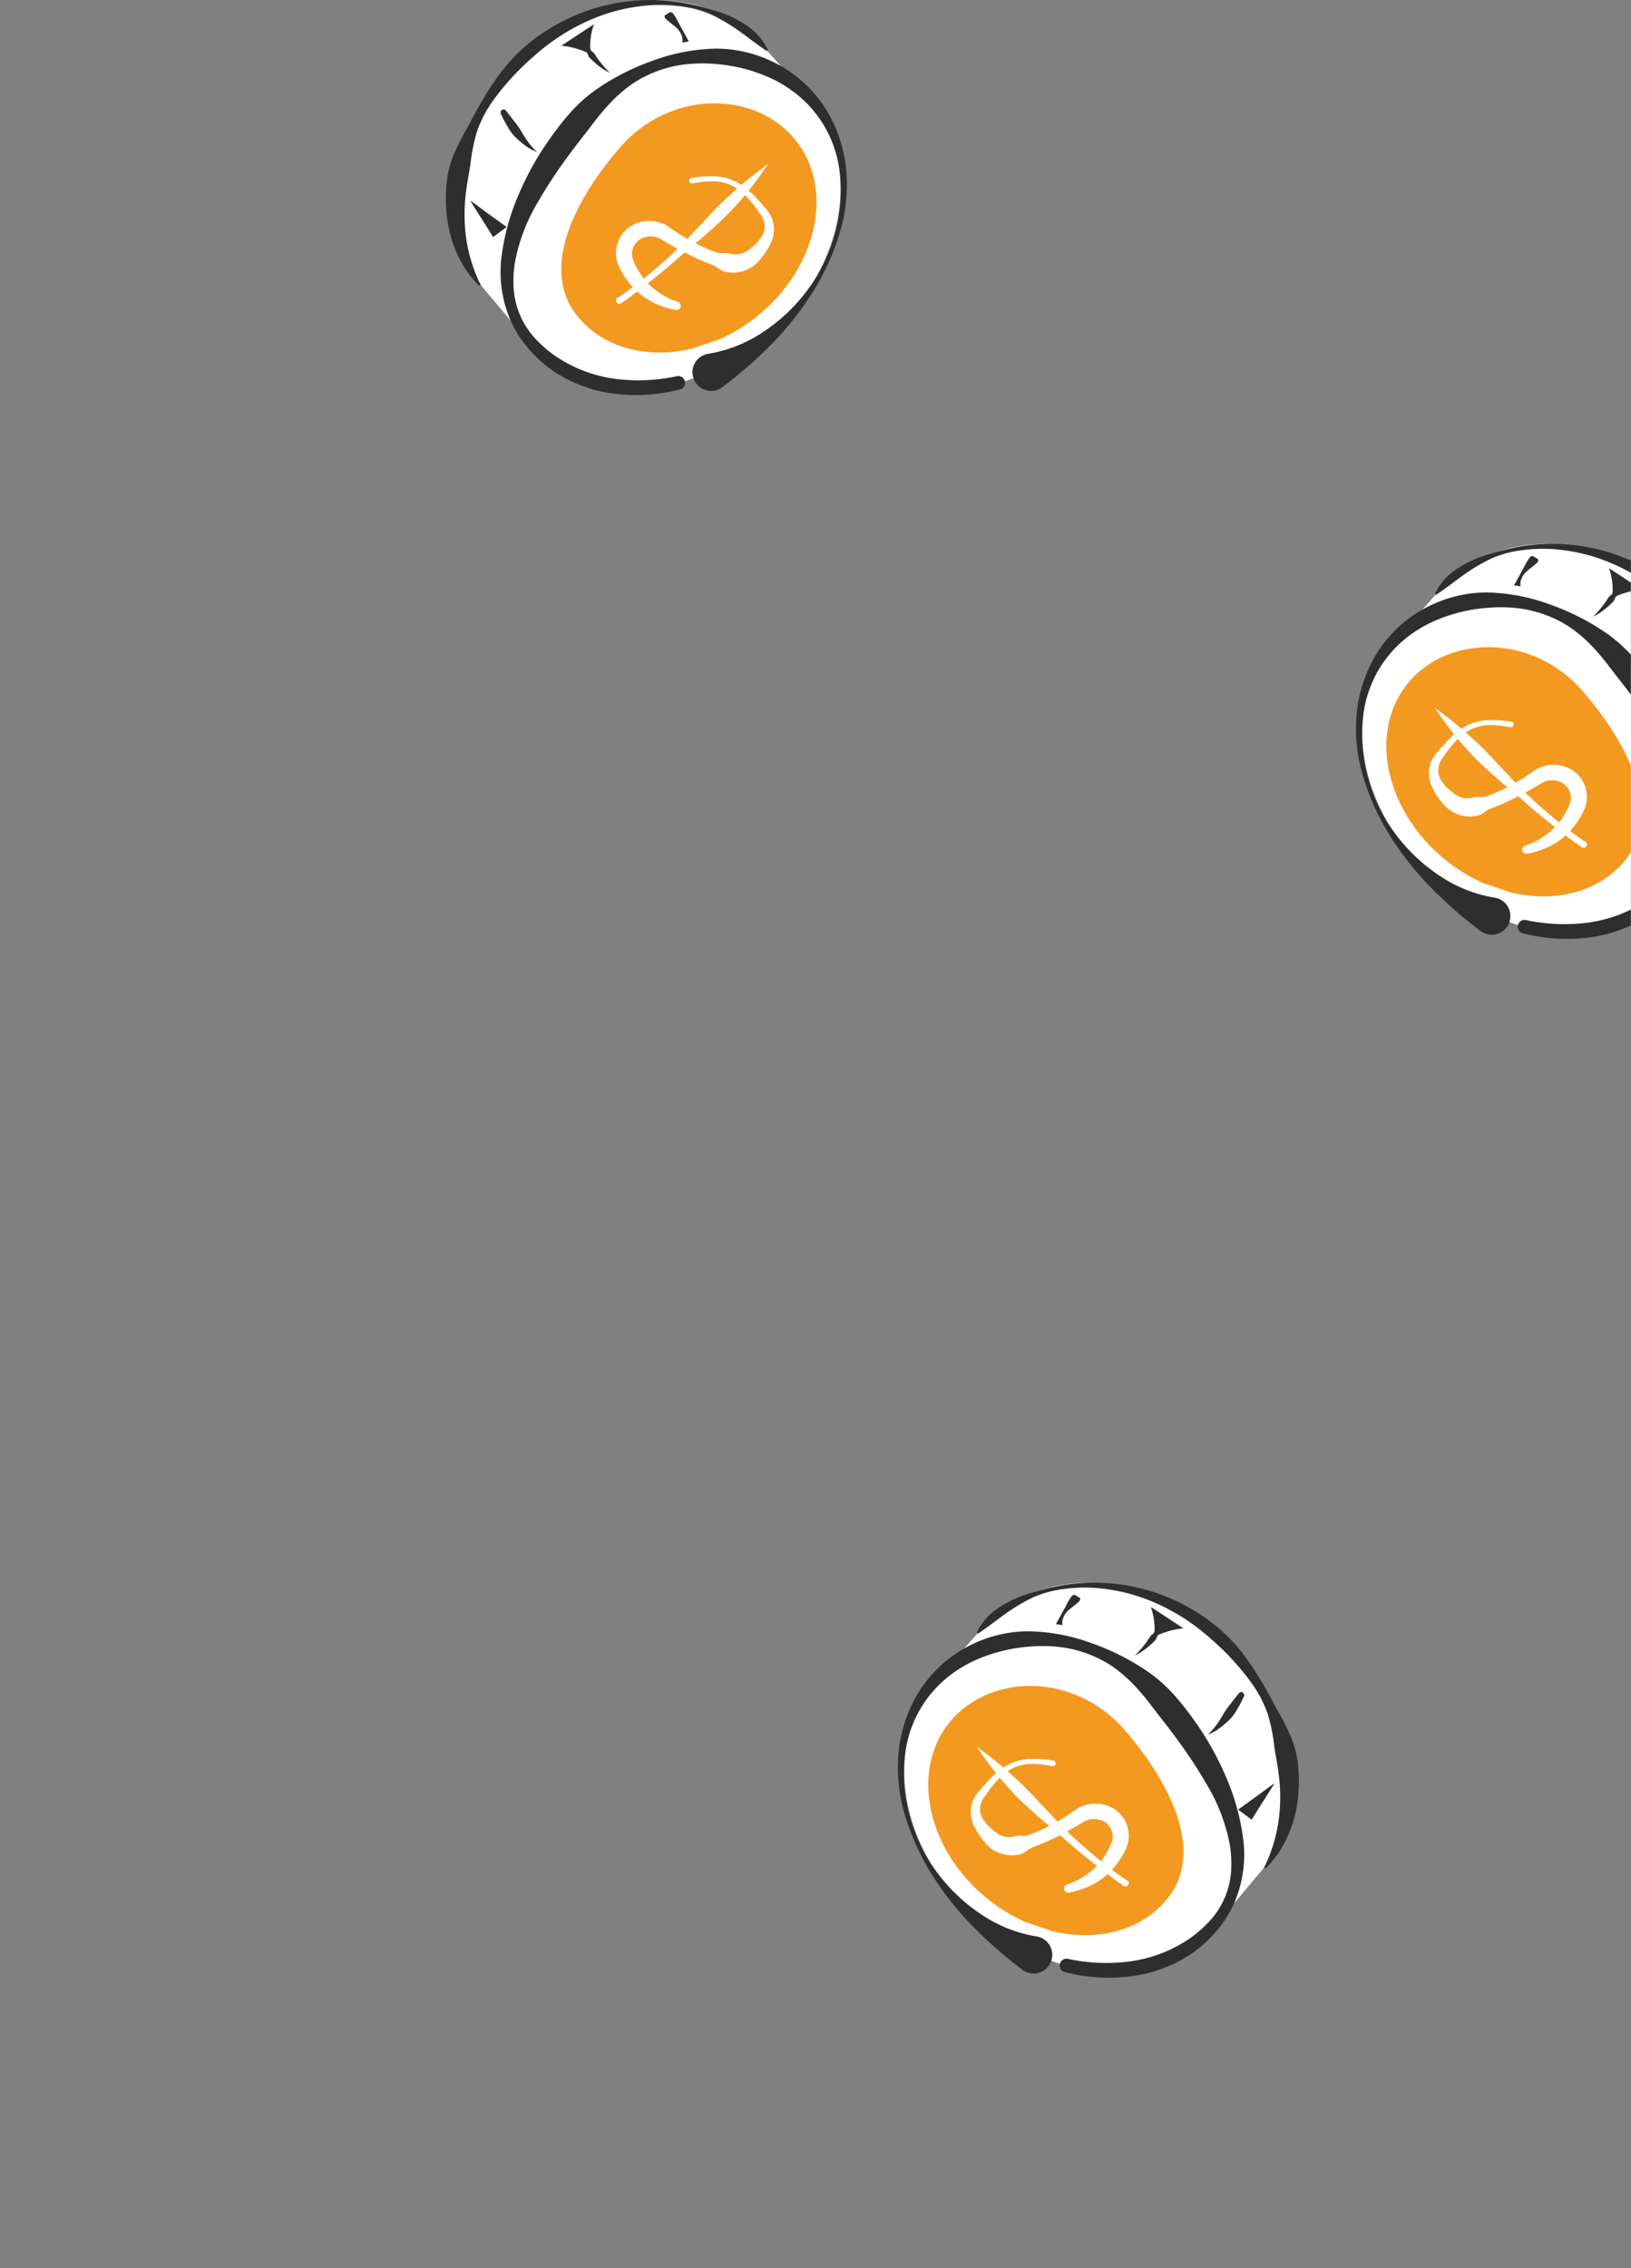 <svg xmlns="http://www.w3.org/2000/svg" xmlns:xlink="http://www.w3.org/1999/xlink" width="200" height="278"><rect width="100%" height="100%" fill="#808080" stroke="none"/><g transform="scale(.749 .749)"><svg xmlns="http://www.w3.org/2000/svg" width="267" height="371" fill="none"><g clip-path="url(#clip0)"><path fill="#fff" d="M125.274 7.942c-8.603-10.466-26.53-10.889-38.75.542-11.507 10.753-15.109 27.956-7.59 38.433l9.042 10.774 43.708-42.551-6.41-7.198z"/><path fill="#fff" d="M116.847 60.766a36.436 36.436 0 008.471-5.389c12.786-10.826 16.181-28.142 7.582-38.674s-26.644-10.794-37.481 2.062C86.107 29.82 77.99 45.38 86.589 55.912c5.606 6.867 14.928 9.157 24.283 6.91"/><path fill="#2E2E2E" d="M118.38 63.266a71.133 71.133 0 008.217-7.236 50.897 50.897 0 006.479-8.238 40.844 40.844 0 004.319-9.411 27.166 27.166 0 001.166-10.33 23.221 23.221 0 00-3.239-10.006 21.013 21.013 0 00-7.732-7.383 21.451 21.451 0 00-10.377-2.705c-3.564.079-7.09.757-10.431 2.007a38.857 38.857 0 00-9.496 4.916 25.153 25.153 0 00-2.112 1.726c-.334.308-.653.633-.982.952-.33.319-.605.638-.902.968a49.824 49.824 0 00-3.24 4.137 48.642 48.642 0 00-5.166 9.244 37.165 37.165 0 00-2.797 10.309 19.936 19.936 0 001.652 10.568 19.024 19.024 0 002.986 4.5 21.106 21.106 0 004.044 3.565 23.097 23.097 0 0010.074 3.618c3.546.404 7.136.147 10.588-.757a1.122 1.122 0 00.259-1.965 1.117 1.117 0 00-.767-.199 29.83 29.83 0 01-9.783.503A22.692 22.692 0 0192 58.95a19.013 19.013 0 01-3.823-2.985 13.407 13.407 0 01-3.655-6.183 14.255 14.255 0 01-.416-2.406 18.888 18.888 0 01.276-4.868 29.976 29.976 0 013.504-9.135 79.052 79.052 0 015.474-8.297c.978-1.347 2.025-2.64 3.04-3.97l1.501-1.942c.508-.622 1.02-1.25 1.571-1.844a23.94 23.94 0 013.623-3.294c1.338-.967 2.8-1.75 4.346-2.326a19.681 19.681 0 014.794-1.173c1.627-.182 3.267-.2 4.897-.055a26.68 26.68 0 019.314 2.44 21.35 21.35 0 014.087 2.585 19.11 19.11 0 016.938 12.683 27.117 27.117 0 01-5.135 19.098 28.722 28.722 0 01-7.251 6.956 22.713 22.713 0 01-9.097 3.661 3.045 3.045 0 00-2.219 1.52 3.05 3.05 0 00-.157 2.69 3.053 3.053 0 003.407 1.812 3.043 3.043 0 001.258-.57l.103-.08z"/><path fill="#2E2E2E" d="M125.717 8.15a9.955 9.955 0 00-3.653-4.09 18.286 18.286 0 00-5.025-2.309 45.772 45.772 0 00-5.319-1.32 30.823 30.823 0 00-5.444-.428C98.794.071 91.584 2.77 85.954 7.611c-2.814 2.406-4.975 5.431-6.826 8.554-.463.78-.91 1.571-1.35 2.363-.442.79-.844 1.604-1.285 2.405a38.842 38.842 0 00-2.461 4.983 17.706 17.706 0 00-1.007 5.49A24.384 24.384 0 0073.41 37c.714 3.662 2.374 7.217 5.047 9.751l.218-.155a25.332 25.332 0 01-2.575-9.917 27.88 27.88 0 01.168-5.02c.18-1.668.545-3.299.773-4.988.19-1.717.533-3.415 1.024-5.074.141-.411.288-.823.463-1.219.174-.395.365-.79.544-1.181.18-.39.408-.77.62-1.15l.692-1.112a42.113 42.113 0 017.006-7.72 34.059 34.059 0 018.71-5.72A29.826 29.826 0 01106.315.87a25.498 25.498 0 015.33.198c1.771.22 3.496.713 5.112 1.46a30.952 30.952 0 014.486 2.715c1.41 1.016 2.722 2.075 4.29 3.096l.185-.187z"/><path fill="#F3991F" d="M117.776 55.535a27.959 27.959 0 006.474-4.017c9.767-8.087 12.366-20.979 5.795-28.83-6.571-7.85-20.359-8.043-28.617 1.538-7.114 8.243-13.316 19.84-6.745 27.69 4.287 5.123 11.395 6.827 18.557 5.155"/><path fill="#2E2E2E" d="M76.98 32.825c.624 1.005 1.248 2.015 1.872 2.976.624.96 1.249 1.987 1.873 2.992l2.222-1.647c-1.01-.714-2.004-1.444-3.002-2.163-1-.72-1.93-1.444-2.966-2.158zM82.039 18.71c.306.668.648 1.318 1.023 1.945a7.605 7.605 0 001.298 1.766c.524.517 1.082.994 1.67 1.427a7.418 7.418 0 001.89 1.02 9.791 9.791 0 01-1.41-1.569 18.167 18.167 0 01-1.141-1.772 13.126 13.126 0 00-1.21-1.709 56.946 56.946 0 00-1.303-1.677.494.494 0 00-.312-.226.468.468 0 00-.37.077.529.529 0 00-.212.333.555.555 0 00.072.396l.005-.01zM91.898 7.484c.977.084 1.94.285 2.868.599.406.121.802.27 1.187.447.332.189.31.631.544.879.49.51 1.018.984 1.578 1.418a11.25 11.25 0 001.78 1.11c-.97-.95-1.823-2.01-2.542-3.159-.168-.29-.598-.393-.664-.76a6.142 6.142 0 010-1.23c.07-.956.265-1.9.577-2.808l-5.328 3.504zM108.822 2.528a.578.578 0 00.035.365.678.678 0 00.252.292c.181.175.374.343.576.5.385.306.782.586 1.116.912.327.319.581.69.748 1.092.176.405.229.843.155 1.272l1.082-.18c-.282-.436-.483-.867-.719-1.283l-.691-1.247c-.224-.42-.443-.846-.673-1.257-.115-.2-.242-.4-.374-.586-.132-.185-.236-.39-.616-.42l-.891.54z"/><path fill="#fff" d="M113.389 30.033c1.196-.27 2.422-.39 3.649-.356a6.904 6.904 0 013.378 1.02 11.193 11.193 0 012.634 2.43c.392.464.755.96 1.103 1.457.17.243.38.54.512.723.139.226.254.465.342.713.168.49.219 1.01.149 1.522a3.29 3.29 0 01-.596 1.393 7.064 7.064 0 01-1.102 1.236 8.76 8.76 0 01-.656.54 6.907 6.907 0 01-.65.465c-.738.44-1.622.579-2.463.388-.111 0-.166-.048-.32-.086a1.89 1.89 0 00-.441-.065c-.303 0-.634.043-.948.033a2.374 2.374 0 01-.887-.2c-.287-.097-.551-.216-.849-.319a32.82 32.82 0 01-6.376-3.541l-.408-.276a5.466 5.466 0 00-.518-.302 5.886 5.886 0 00-3.527-.583 5.714 5.714 0 00-2.282.875 5.236 5.236 0 00-1.653 1.819 5.248 5.248 0 00-.155 4.675 13.472 13.472 0 002.254 3.38c.463.503.968.967 1.51 1.387.546.403 1.123.764 1.725 1.08a13.723 13.723 0 003.82 1.274.7.7 0 00.495-.092.675.675 0 00.299-.398.66.66 0 00-.058-.49.685.685 0 00-.384-.321 12.183 12.183 0 01-5.643-3.882 12.161 12.161 0 01-1.653-2.91 2.777 2.777 0 01.15-2.453c.212-.372.507-.691.862-.936a2.924 2.924 0 011.192-.476c.444-.09.901-.09 1.345 0a3.317 3.317 0 01.948.367c.088.043.259.157.386.232a50.562 50.562 0 006.877 3.53c.304.12.607.25.91.357.316.099.617.24.893.421.281.19.551.421.854.589.149.079.306.142.468.189.198.052.398.091.601.118a5.702 5.702 0 002.482-.186 5.622 5.622 0 002.153-1.223c.263-.247.507-.513.733-.793.215-.26.43-.54.628-.81.406-.566.753-1.17 1.036-1.803a5.296 5.296 0 00.502-2.122 4.926 4.926 0 00-.419-2.105 5.053 5.053 0 00-.551-.929c-.226-.302-.413-.507-.623-.755-.408-.48-.832-.95-1.267-1.415a13.285 13.285 0 00-2.982-2.483 8.317 8.317 0 00-3.792-1.08 18.708 18.708 0 00-3.858.26.477.477 0 00-.306.177.46.46 0 00-.088.338.458.458 0 00.346.376c.059.015.12.018.181.01h.038v.016z"/><path fill="#fff" d="M101.868 49.509c2.265-1.579 4.432-3.3 6.567-5.039 2.134-1.738 4.115-3.641 6.282-5.346a214.926 214.926 0 003.075-2.75 38.218 38.218 0 002.879-2.95 53.634 53.634 0 005.046-6.567 64.227 64.227 0 00-6.392 5.231 50.258 50.258 0 00-2.917 2.871 145.15 145.15 0 01-2.807 2.982 62.555 62.555 0 01-5.878 5.688 68.928 68.928 0 01-6.436 5.016.544.544 0 00-.394.324.55.55 0 00.231.692.541.541 0 00.508.02.547.547 0 00.203-.166l.033-.006zM235.375 96.942c8.602-10.466 26.53-10.889 38.75.542 11.507 10.753 15.108 27.956 7.589 38.433l-9.042 10.774-43.707-42.551 6.41-7.198z"/><path fill="#fff" d="M243.801 149.766a36.468 36.468 0 01-8.47-5.388c-12.787-10.827-16.182-28.143-7.582-38.675 8.599-10.532 26.643-10.794 37.481 2.062 9.311 11.055 17.428 26.615 8.829 37.147-5.606 6.867-14.928 9.157-24.282 6.91"/><path fill="#2E2E2E" d="M242.269 152.266a70.958 70.958 0 01-8.217-7.237 50.796 50.796 0 01-6.479-8.237 40.84 40.84 0 01-4.32-9.411 27.165 27.165 0 01-1.166-10.33 23.218 23.218 0 013.24-10.006 21.014 21.014 0 017.731-7.383 21.454 21.454 0 0110.377-2.705c3.565.079 7.091.757 10.431 2.007a38.856 38.856 0 019.497 4.916 25.288 25.288 0 012.111 1.726c.335.308.653.633.983.952.329.319.604.638.901.968a49.936 49.936 0 013.24 4.137 48.656 48.656 0 015.166 9.244 37.143 37.143 0 012.797 10.309 19.928 19.928 0 01-1.652 10.568 19.003 19.003 0 01-2.986 4.5 21.114 21.114 0 01-4.043 3.565 23.109 23.109 0 01-10.075 3.618 28.889 28.889 0 01-10.588-.757 1.124 1.124 0 01-.701-1.307 1.123 1.123 0 011.209-.857c3.211.706 6.517.876 9.783.503a22.69 22.69 0 009.141-3.099 19.046 19.046 0 003.822-2.985 13.41 13.41 0 003.655-6.183c.207-.788.346-1.594.416-2.406a18.916 18.916 0 00-.275-4.868 29.979 29.979 0 00-3.504-9.135 79.2 79.2 0 00-5.475-8.297c-.977-1.347-2.025-2.64-3.04-3.97l-1.501-1.942a38.363 38.363 0 00-1.571-1.844 23.971 23.971 0 00-3.622-3.294 18.322 18.322 0 00-4.347-2.326 19.658 19.658 0 00-4.794-1.174 24.567 24.567 0 00-4.897-.054 26.66 26.66 0 00-9.313 2.44 21.323 21.323 0 00-4.087 2.585 19.105 19.105 0 00-6.938 12.683 27.122 27.122 0 005.134 19.098 28.73 28.73 0 007.251 6.956 22.727 22.727 0 009.098 3.661 3.05 3.05 0 012.219 1.521 3.061 3.061 0 01-.653 3.809 3.048 3.048 0 01-3.856.122l-.102-.081z"/><path fill="#2E2E2E" d="M234.932 97.15a9.948 9.948 0 013.653-4.09 18.28 18.28 0 015.024-2.309 45.826 45.826 0 015.319-1.32 30.83 30.83 0 015.444-.428c7.483.068 14.693 2.767 20.322 7.608 2.815 2.405 4.976 5.431 6.827 8.554.463.78.909 1.571 1.35 2.363.441.791.844 1.603 1.285 2.405a38.797 38.797 0 012.46 4.983c.625 1.768.964 3.62 1.008 5.491a24.443 24.443 0 01-.387 5.592c-.713 3.662-2.374 7.217-5.047 9.751l-.217-.155a25.35 25.35 0 002.575-9.917 27.888 27.888 0 00-.169-5.02c-.18-1.668-.544-3.299-.773-4.988a29.195 29.195 0 00-1.024-5.074 15.666 15.666 0 00-.462-1.219c-.174-.395-.365-.791-.545-1.181-.179-.39-.408-.77-.62-1.15l-.692-1.112a42.147 42.147 0 00-7.006-7.72 34.05 34.05 0 00-8.71-5.72 29.823 29.823 0 00-10.213-2.625 25.502 25.502 0 00-5.33.198c-1.771.22-3.496.713-5.111 1.46a30.852 30.852 0 00-4.486 2.715c-1.41 1.016-2.722 2.075-4.29 3.096l-.185-.187z"/><path fill="#F3991F" d="M242.872 144.535a27.956 27.956 0 01-6.473-4.017c-9.767-8.088-12.366-20.979-5.795-28.829 6.571-7.85 20.358-8.044 28.617 1.536 7.113 8.244 13.315 19.842 6.744 27.692-4.286 5.122-11.394 6.826-18.557 5.154"/><path fill="#2E2E2E" d="M268.751 96.484c-.977.084-1.941.285-2.869.599a9.08 9.08 0 00-1.186.447c-.332.189-.31.631-.544.879-.491.51-1.018.984-1.579 1.418-.557.424-1.153.796-1.78 1.111.97-.95 1.823-2.011 2.542-3.16.169-.29.599-.393.664-.76.041-.409.041-.82 0-1.23-.07-.956-.264-1.9-.577-2.808l5.329 3.504zM251.827 91.528a.578.578 0 01-.036.364.678.678 0 01-.252.293 7.048 7.048 0 01-.575.5c-.386.306-.783.586-1.116.912-.327.319-.581.69-.748 1.092-.176.405-.23.843-.156 1.272l-1.081-.18c.282-.436.483-.867.719-1.282l.69-1.248c.225-.42.443-.846.673-1.257.115-.2.242-.4.374-.586.133-.185.236-.39.616-.42l.892.54z"/><path fill="#fff" d="M247.259 119.033a14.67 14.67 0 00-3.648-.356 6.897 6.897 0 00-3.379 1.02 11.217 11.217 0 00-2.634 2.429c-.391.465-.755.961-1.102 1.458-.171.243-.38.54-.513.723a3.733 3.733 0 00-.341.713 3.279 3.279 0 00-.149 1.522c.086.503.29.98.595 1.393a7.07 7.07 0 001.102 1.236c.21.189.43.373.656.54.208.167.425.322.65.465a3.368 3.368 0 002.464.388c.11 0 .165-.048.32-.086.143-.039.291-.061.44-.065.304 0 .634.043.948.032a2.36 2.36 0 00.888-.199c.286-.097.551-.216.848-.319a32.819 32.819 0 006.377-3.541l.408-.276c.166-.11.339-.211.518-.302a5.882 5.882 0 013.527-.583 5.7 5.7 0 012.281.875 5.224 5.224 0 011.654 1.819 5.245 5.245 0 01.154 4.675 13.48 13.48 0 01-2.254 3.38 12.11 12.11 0 01-1.51 1.387 13.23 13.23 0 01-1.725 1.08 13.753 13.753 0 01-3.819 1.274.701.701 0 01-.496-.092.667.667 0 01-.241-.889.684.684 0 01.384-.32 12.186 12.186 0 005.643-3.882 12.135 12.135 0 001.654-2.91 2.772 2.772 0 00-.151-2.453 2.848 2.848 0 00-.862-.936 2.932 2.932 0 00-1.192-.476 3.416 3.416 0 00-1.344 0 3.311 3.311 0 00-.948.367c-.088.043-.259.157-.386.232a50.576 50.576 0 01-6.878 3.531c-.303.119-.606.248-.909.356-.317.099-.617.24-.893.421-.281.189-.551.421-.854.589a2.448 2.448 0 01-.469.189 4.873 4.873 0 01-.601.118 5.689 5.689 0 01-2.481-.186 5.606 5.606 0 01-2.154-1.223 7.735 7.735 0 01-.732-.793 18.09 18.09 0 01-.629-.81 10.32 10.32 0 01-1.036-1.803 5.312 5.312 0 01-.501-2.122 4.91 4.91 0 01.418-2.105c.15-.328.335-.639.552-.929.226-.302.413-.507.622-.755.408-.481.833-.951 1.268-1.415a13.278 13.278 0 012.981-2.483 8.32 8.32 0 013.792-1.08c1.292-.047 2.585.04 3.858.259a.467.467 0 01.384.338.446.446 0 01-.172.478.48.48 0 01-.344.086h-.039v.016z"/><path fill="#fff" d="M258.781 138.509c-2.266-1.579-4.433-3.3-6.567-5.039-2.134-1.738-4.115-3.641-6.282-5.346a215.044 215.044 0 01-3.076-2.751 38.512 38.512 0 01-2.879-2.948 53.543 53.543 0 01-5.045-6.568 64.156 64.156 0 016.392 5.231 50.998 50.998 0 012.917 2.871 141.254 141.254 0 002.807 2.982 62.617 62.617 0 005.877 5.688 68.937 68.937 0 006.436 5.016.554.554 0 01.394.324.551.551 0 01-.482.765.553.553 0 01-.459-.22l-.033-.005zM160.375 266.942c8.602-10.466 26.53-10.889 38.75.542 11.507 10.753 15.108 27.956 7.589 38.433l-9.042 10.774-43.707-42.551 6.41-7.198z"/><path fill="#fff" d="M168.801 319.766a36.468 36.468 0 01-8.47-5.388c-12.787-10.827-16.182-28.143-7.582-38.675 8.599-10.532 26.643-10.794 37.481 2.062 9.311 11.055 17.428 26.615 8.829 37.147-5.606 6.867-14.928 9.157-24.282 6.91"/><path fill="#2E2E2E" d="M167.269 322.266a70.958 70.958 0 01-8.217-7.237 50.796 50.796 0 01-6.479-8.237 40.84 40.84 0 01-4.32-9.411 27.165 27.165 0 01-1.166-10.33 23.218 23.218 0 013.24-10.006 21.01 21.01 0 017.731-7.383 21.458 21.458 0 0110.377-2.705c3.565.079 7.091.757 10.431 2.007a38.856 38.856 0 019.497 4.916 25.288 25.288 0 012.111 1.726c.335.308.653.633.983.952.329.319.604.638.901.968a49.936 49.936 0 013.24 4.137 48.656 48.656 0 015.166 9.244 37.143 37.143 0 012.797 10.309 19.928 19.928 0 01-1.652 10.568 19.003 19.003 0 01-2.986 4.5 21.114 21.114 0 01-4.043 3.565 23.109 23.109 0 01-10.075 3.618 28.889 28.889 0 01-10.588-.757 1.124 1.124 0 01-.701-1.307 1.123 1.123 0 011.209-.857c3.211.706 6.517.876 9.783.503a22.69 22.69 0 009.141-3.099 19.046 19.046 0 003.822-2.985 13.41 13.41 0 003.655-6.183c.207-.788.346-1.594.416-2.406a18.916 18.916 0 00-.275-4.868 29.979 29.979 0 00-3.504-9.135 79.2 79.2 0 00-5.475-8.297c-.977-1.347-2.025-2.64-3.04-3.97l-1.501-1.942a38.363 38.363 0 00-1.571-1.844 23.971 23.971 0 00-3.622-3.294 18.322 18.322 0 00-4.347-2.326 19.691 19.691 0 00-4.794-1.174 24.582 24.582 0 00-4.897-.054 26.673 26.673 0 00-9.313 2.44 21.323 21.323 0 00-4.087 2.585 19.105 19.105 0 00-6.938 12.683 27.122 27.122 0 005.134 19.098 28.73 28.73 0 007.251 6.956 22.727 22.727 0 009.098 3.661 3.05 3.05 0 012.219 1.521 3.061 3.061 0 01-.653 3.809 3.048 3.048 0 01-3.856.122l-.102-.081z"/><path fill="#2E2E2E" d="M159.932 267.151a9.944 9.944 0 013.653-4.09 18.263 18.263 0 015.024-2.31 46.008 46.008 0 015.319-1.32 30.83 30.83 0 015.444-.428c7.483.068 14.693 2.767 20.322 7.608 2.815 2.406 4.976 5.431 6.827 8.554.463.78.909 1.571 1.35 2.363.441.791.844 1.603 1.285 2.405a38.797 38.797 0 012.46 4.983c.625 1.768.964 3.62 1.008 5.491a24.443 24.443 0 01-.387 5.592c-.713 3.662-2.374 7.217-5.047 9.751l-.217-.155a25.35 25.35 0 002.575-9.917 27.888 27.888 0 00-.169-5.02c-.18-1.668-.544-3.299-.773-4.988a29.195 29.195 0 00-1.024-5.074 15.666 15.666 0 00-.462-1.219c-.174-.395-.365-.791-.545-1.181-.179-.39-.408-.77-.62-1.15l-.692-1.112a42.132 42.132 0 00-7.006-7.719 34.05 34.05 0 00-8.71-5.721 29.832 29.832 0 00-10.213-2.625 25.543 25.543 0 00-5.33.198 17.24 17.24 0 00-5.111 1.46 30.82 30.82 0 00-4.486 2.715c-1.41 1.016-2.722 2.075-4.29 3.096l-.185-.187z"/><path fill="#F3991F" d="M167.872 314.535a27.956 27.956 0 01-6.473-4.017c-9.767-8.088-12.366-20.979-5.795-28.829 6.571-7.85 20.358-8.044 28.617 1.536 7.113 8.244 13.315 19.842 6.744 27.692-4.286 5.122-11.394 6.826-18.557 5.154"/><path fill="#2E2E2E" d="M208.669 291.825c-.624 1.005-1.248 2.015-1.873 2.976-.624.961-1.248 1.987-1.873 2.992l-2.222-1.647c1.011-.714 2.004-1.444 3.003-2.163.999-.72 1.929-1.444 2.965-2.158zM203.61 277.71a19.992 19.992 0 01-1.024 1.945 7.621 7.621 0 01-1.297 1.766c-.525.517-1.083.994-1.67 1.427a7.443 7.443 0 01-1.891 1.019 9.762 9.762 0 001.411-1.568c.413-.566.794-1.157 1.141-1.772.359-.603.763-1.175 1.209-1.709.422-.559.852-1.123 1.303-1.677a.493.493 0 01.313-.226.466.466 0 01.37.077.553.553 0 01.14.729l-.005-.011zM193.751 266.484a12.22 12.22 0 00-2.869.599 9.106 9.106 0 00-1.186.447c-.332.189-.31.631-.544.879-.491.511-1.018.984-1.579 1.418-.557.424-1.153.796-1.78 1.111a17.21 17.21 0 002.542-3.16c.169-.291.599-.393.664-.76.041-.409.041-.82 0-1.229a11.104 11.104 0 00-.577-2.809l5.329 3.504zM176.827 261.528a.582.582 0 01-.036.365.68.68 0 01-.252.292 7.078 7.078 0 01-.575.5c-.386.306-.783.586-1.116.912-.327.319-.581.69-.748 1.092-.176.405-.23.843-.156 1.272l-1.081-.18c.282-.436.483-.867.719-1.283l.69-1.247c.225-.42.443-.846.673-1.257.115-.2.242-.4.374-.586.133-.185.236-.39.616-.42l.892.54z"/><path fill="#fff" d="M172.259 289.033a14.67 14.67 0 00-3.648-.356 6.897 6.897 0 00-3.379 1.02 11.217 11.217 0 00-2.634 2.429c-.391.465-.755.961-1.102 1.458-.171.243-.38.54-.513.723a3.733 3.733 0 00-.341.713 3.279 3.279 0 00-.149 1.522c.086.503.29.98.595 1.393a7.07 7.07 0 001.102 1.236c.21.189.43.373.656.54.208.167.425.322.65.465a3.368 3.368 0 002.464.388c.11 0 .165-.048.32-.086.143-.039.291-.061.44-.065.304 0 .634.043.948.032a2.36 2.36 0 00.888-.199c.286-.097.551-.216.848-.319a32.819 32.819 0 006.377-3.541l.408-.276c.166-.11.339-.211.518-.302a5.882 5.882 0 013.527-.583 5.7 5.7 0 012.281.875 5.224 5.224 0 011.654 1.819 5.245 5.245 0 01.154 4.675 13.48 13.48 0 01-2.254 3.38 12.11 12.11 0 01-1.51 1.387 13.23 13.23 0 01-1.725 1.08 13.753 13.753 0 01-3.819 1.274.701.701 0 01-.496-.092.667.667 0 01-.241-.889.684.684 0 01.384-.32 12.186 12.186 0 005.643-3.882 12.135 12.135 0 001.654-2.91 2.772 2.772 0 00-.151-2.453 2.848 2.848 0 00-.862-.936 2.932 2.932 0 00-1.192-.476 3.416 3.416 0 00-1.344 0 3.311 3.311 0 00-.948.367c-.088.043-.259.157-.386.232a50.576 50.576 0 01-6.878 3.531c-.303.119-.606.248-.909.356-.317.099-.617.24-.893.421-.281.189-.551.421-.854.589a2.448 2.448 0 01-.469.189 4.873 4.873 0 01-.601.118 5.689 5.689 0 01-2.481-.186 5.606 5.606 0 01-2.154-1.223 7.735 7.735 0 01-.732-.793 18.09 18.09 0 01-.629-.81 10.32 10.32 0 01-1.036-1.803 5.312 5.312 0 01-.501-2.122 4.91 4.91 0 01.418-2.105c.15-.328.335-.639.552-.929.226-.302.413-.507.622-.755.408-.481.833-.951 1.268-1.415a13.278 13.278 0 012.981-2.483 8.32 8.32 0 013.792-1.08c1.292-.047 2.585.04 3.858.259a.467.467 0 01.384.338.446.446 0 01-.172.478.48.48 0 01-.344.086h-.039v.016z"/><path fill="#fff" d="M183.781 308.509c-2.266-1.579-4.433-3.3-6.567-5.039-2.134-1.738-4.115-3.641-6.282-5.346a215.044 215.044 0 01-3.076-2.751 38.512 38.512 0 01-2.879-2.948 53.543 53.543 0 01-5.045-6.568 64.156 64.156 0 016.392 5.231 50.998 50.998 0 012.917 2.871 141.254 141.254 0 002.807 2.982 62.617 62.617 0 005.877 5.688 68.937 68.937 0 006.436 5.016.554.554 0 01.394.324.551.551 0 01-.482.765.553.553 0 01-.459-.22l-.033-.005z"/></g><defs><clipPath id="clip0"><path fill="#fff" d="M0 0h267v371H0z"/></clipPath></defs></svg></g></svg>